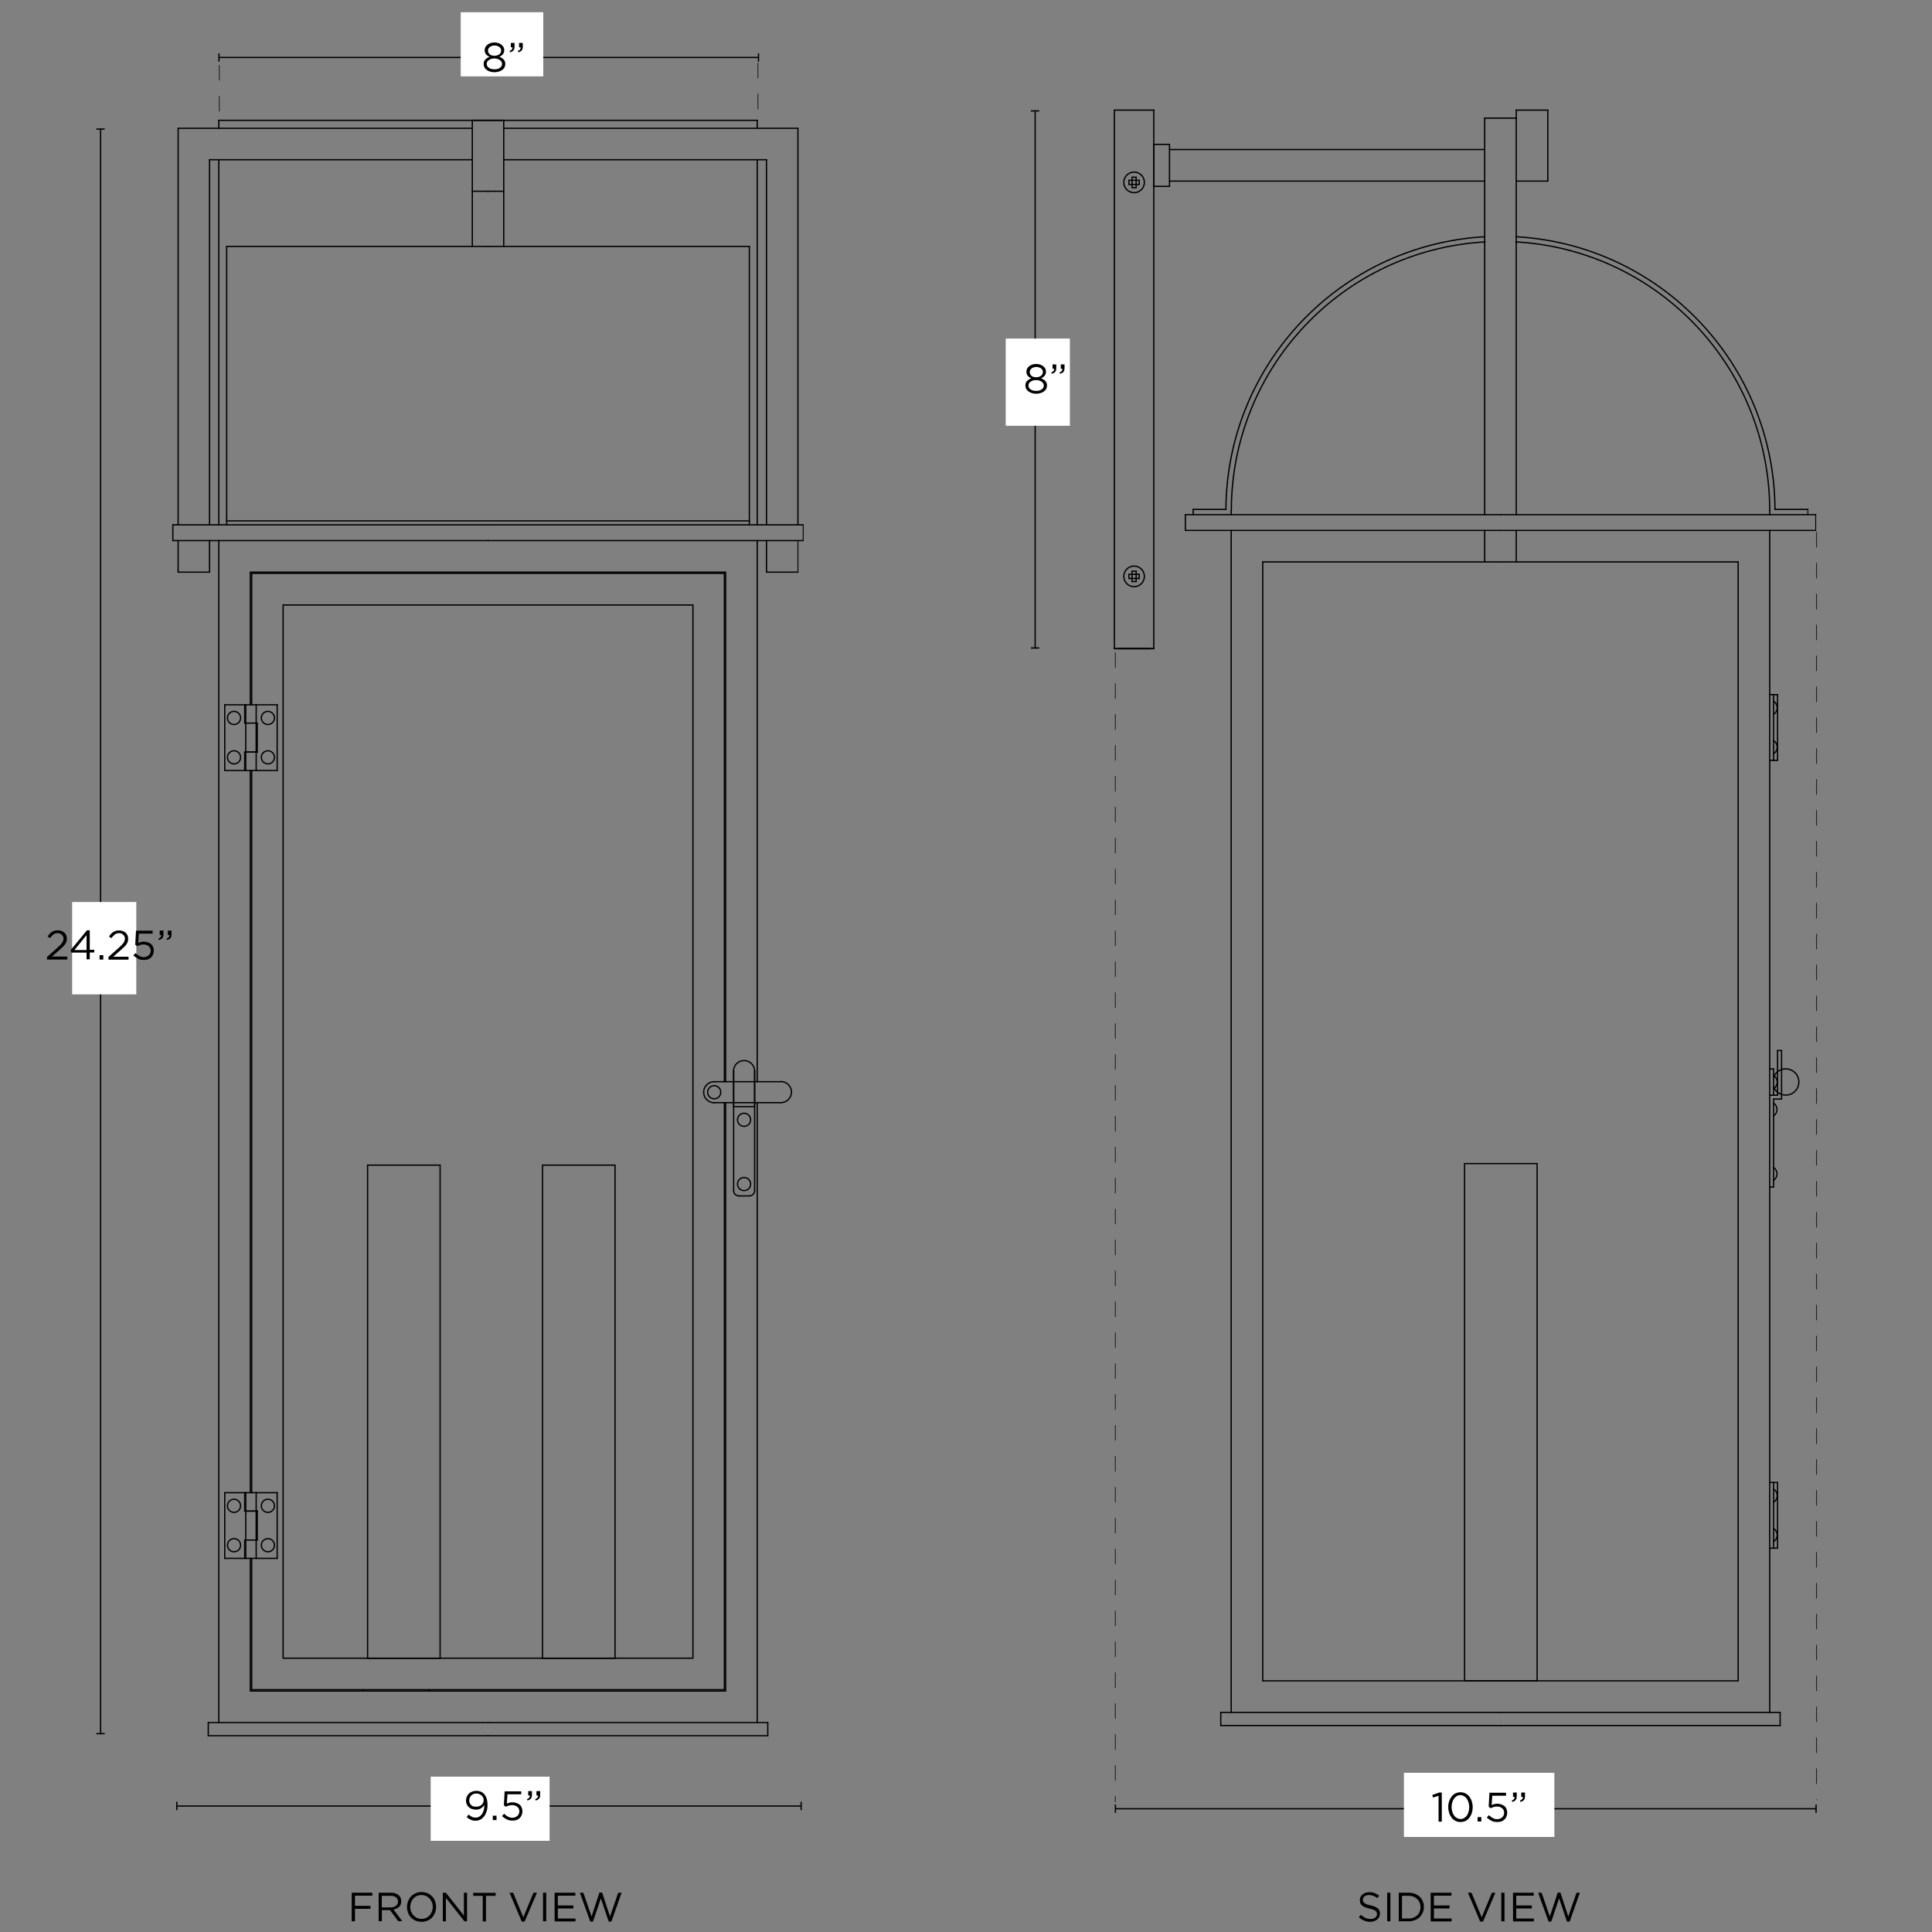 <svg xml:space="preserve" style="enable-background:new 0 0 1500 1500;" viewBox="0 0 1500 1500" height="1500px" width="1500px" y="0px" x="0px" xmlns:xlink="http://www.w3.org/1999/xlink" xmlns="http://www.w3.org/2000/svg" id="Capa_1" version="1.1">
<rect x="0" y="0" width="1500" height="1500" fill="#808080" stroke="none"/>
<style type="text/css">
	.Guide_x0020_Lines_x0020_{fill:none;stroke:#000000;stroke-width:0.5;stroke-miterlimit:10;stroke-dasharray:12;}
	.Main_x0020_Guide_x0020_Lines_x0020_{fill:none;stroke:#000000;stroke-miterlimit:10;}
	.Guide_x0020_Lines_x0020_2{fill:none;stroke:#000000;stroke-width:0.5;stroke-miterlimit:10;stroke-dasharray:12;}
	.Guide_x0020_Lines_x0020_3{fill:none;stroke:#000000;stroke-width:0.5;stroke-miterlimit:10;stroke-dasharray:12;}
	.st0{fill:#FFFFFF;}
	.st1{fill:none;stroke:#000000;stroke-linecap:round;stroke-linejoin:round;stroke-miterlimit:10;}
	.st2{fill:none;stroke:#000000;stroke-width:0.709;stroke-linecap:round;stroke-linejoin:round;stroke-miterlimit:10;}
	.st3{fill:none;stroke:#000000;stroke-miterlimit:10;}
</style>
<line y2="1397.6" x2="1410.4" y1="413" x1="1410.4" class="Guide_x0020_Lines_x0020_"></line>
<g>
	<path d="M273.1,1469.5h16v2.3h-13.5v7.9h12v2.3h-12v9.7h-2.5V1469.5z"></path>
	<path d="M294,1469.5h9.5c1.4,0,2.6,0.2,3.7,0.6c1.1,0.4,1.9,0.9,2.6,1.6c0.5,0.6,1,1.2,1.3,1.9c0.3,0.7,0.4,1.6,0.4,2.4v0.1
		c0,0.9-0.1,1.8-0.4,2.5c-0.3,0.7-0.7,1.4-1.3,1.9c-0.5,0.5-1.2,1-1.9,1.3c-0.7,0.3-1.5,0.6-2.4,0.7l6.8,9.1h-3.1l-6.4-8.6h-6.3v8.6
		H294V1469.5z M303.3,1480.9c0.8,0,1.6-0.1,2.3-0.3c0.7-0.2,1.3-0.5,1.8-0.9c0.5-0.4,0.9-0.9,1.2-1.4c0.3-0.6,0.4-1.2,0.4-1.9v-0.1
		c0-1.4-0.5-2.4-1.5-3.2c-1-0.8-2.4-1.2-4.2-1.2h-6.9v9H303.3z"></path>
	<path d="M327.3,1492.1c-1.7,0-3.2-0.3-4.6-0.9c-1.4-0.6-2.6-1.4-3.6-2.5c-1-1-1.8-2.3-2.3-3.7c-0.5-1.4-0.8-2.8-0.8-4.4v-0.1
		c0-1.5,0.3-3,0.8-4.4c0.6-1.4,1.3-2.6,2.3-3.7c1-1,2.2-1.9,3.6-2.5c1.4-0.6,2.9-0.9,4.6-0.9c1.7,0,3.2,0.3,4.6,0.9
		c1.4,0.6,2.6,1.4,3.6,2.5c1,1,1.8,2.3,2.3,3.7c0.5,1.4,0.8,2.8,0.8,4.4v0.1c0,1.5-0.3,3-0.8,4.4c-0.6,1.4-1.3,2.6-2.3,3.7
		c-1,1-2.2,1.9-3.6,2.5C330.5,1491.8,328.9,1492.1,327.3,1492.1z M327.3,1489.8c1.3,0,2.4-0.2,3.5-0.7c1.1-0.5,2-1.1,2.7-2
		c0.8-0.8,1.4-1.8,1.8-2.9c0.4-1.1,0.7-2.3,0.7-3.6v-0.1c0-1.3-0.2-2.5-0.7-3.6c-0.4-1.1-1-2.1-1.8-2.9c-0.8-0.8-1.7-1.5-2.8-2
		c-1.1-0.5-2.2-0.7-3.5-0.7s-2.4,0.2-3.5,0.7c-1.1,0.5-2,1.1-2.7,2c-0.8,0.8-1.4,1.8-1.8,2.9c-0.4,1.1-0.7,2.3-0.7,3.6v0.1
		c0,1.3,0.2,2.5,0.7,3.6c0.4,1.1,1,2.1,1.8,2.9c0.8,0.8,1.7,1.5,2.8,2C324.9,1489.6,326,1489.8,327.3,1489.8z"></path>
	<path d="M343.9,1469.5h2.3l14,17.8v-17.8h2.4v22.2h-2l-14.4-18.2v18.2h-2.4V1469.5z"></path>
	<path d="M374.9,1471.9h-7.5v-2.3h17.4v2.3h-7.5v19.9h-2.5V1471.9z"></path>
	<path d="M395.6,1469.5h2.8l7.9,19.1l7.9-19.1h2.7l-9.6,22.4h-2.2L395.6,1469.5z"></path>
	<path d="M421.6,1469.5h2.5v22.2h-2.5V1469.5z"></path>
	<path d="M430.6,1469.5h16.1v2.3h-13.6v7.6h12.1v2.3h-12.1v7.8h13.7v2.3h-16.2V1469.5z"></path>
	<path d="M450.2,1469.5h2.7l6.4,18.5l6.1-18.6h2.1l6.1,18.6l6.4-18.5h2.6l-7.9,22.4h-2.1l-6.1-18l-6.1,18h-2.1L450.2,1469.5z"></path>
</g>
<g>
	<path d="M1064.1,1492.1c-1.8,0-3.4-0.3-4.9-0.9c-1.5-0.6-2.9-1.5-4.2-2.7l1.6-1.8c1.2,1.1,2.3,1.8,3.5,2.4c1.2,0.5,2.6,0.8,4.1,0.8
		c1.5,0,2.7-0.4,3.6-1.1c0.9-0.7,1.3-1.6,1.3-2.7v-0.1c0-0.5-0.1-1-0.3-1.4c-0.2-0.4-0.5-0.8-0.9-1.1c-0.4-0.3-1-0.6-1.8-0.9
		c-0.8-0.3-1.7-0.5-2.9-0.8c-1.3-0.3-2.4-0.6-3.3-1c-0.9-0.4-1.7-0.8-2.3-1.3c-0.6-0.5-1.1-1.1-1.4-1.8c-0.3-0.7-0.4-1.5-0.4-2.4
		v-0.1c0-0.9,0.2-1.7,0.5-2.4c0.4-0.7,0.9-1.4,1.5-1.9c0.7-0.5,1.4-1,2.3-1.3s1.9-0.5,2.9-0.5c1.6,0,3.1,0.2,4.3,0.7
		c1.2,0.5,2.4,1.1,3.5,2l-1.5,1.9c-1-0.8-2.1-1.5-3.1-1.8c-1-0.4-2.1-0.6-3.3-0.6c-1.5,0-2.6,0.3-3.5,1c-0.8,0.7-1.3,1.5-1.3,2.6
		v0.1c0,0.5,0.1,1,0.3,1.4c0.2,0.4,0.5,0.8,0.9,1.1c0.4,0.3,1.1,0.7,1.8,1c0.8,0.3,1.8,0.6,3,0.8c2.5,0.6,4.3,1.3,5.5,2.3
		c1.2,1,1.8,2.3,1.8,4v0.1c0,1-0.2,1.8-0.6,2.6c-0.4,0.8-0.9,1.4-1.6,2c-0.7,0.6-1.5,1-2.4,1.3
		C1066.2,1491.9,1065.2,1492.1,1064.1,1492.1z"></path>
	<path d="M1077,1469.5h2.5v22.2h-2.5V1469.5z"></path>
	<path d="M1086,1469.5h7.7c1.7,0,3.3,0.3,4.8,0.8c1.4,0.6,2.7,1.3,3.7,2.3s1.9,2.2,2.4,3.5c0.6,1.3,0.9,2.8,0.9,4.4v0.1
		c0,1.6-0.3,3-0.9,4.4c-0.6,1.4-1.4,2.5-2.4,3.5c-1,1-2.3,1.8-3.7,2.3c-1.5,0.6-3,0.9-4.8,0.9h-7.7V1469.5z M1088.5,1471.9v17.6h5.2
		c1.4,0,2.7-0.2,3.8-0.7c1.1-0.4,2.1-1.1,2.9-1.8s1.4-1.7,1.8-2.8c0.4-1.1,0.7-2.2,0.7-3.4v-0.1c0-1.2-0.2-2.4-0.7-3.4
		c-0.4-1.1-1-2-1.8-2.8s-1.8-1.4-2.9-1.9c-1.1-0.5-2.4-0.7-3.8-0.7H1088.5z"></path>
	<path d="M1110.8,1469.5h16.1v2.3h-13.6v7.6h12.1v2.3h-12.1v7.8h13.7v2.3h-16.2V1469.5z"></path>
	<path d="M1139.7,1469.5h2.8l7.9,19.1l7.9-19.1h2.7l-9.6,22.4h-2.2L1139.7,1469.5z"></path>
	<path d="M1165.6,1469.5h2.5v22.2h-2.5V1469.5z"></path>
	<path d="M1174.7,1469.5h16.1v2.3h-13.6v7.6h12.1v2.3h-12.1v7.8h13.7v2.3h-16.2V1469.5z"></path>
	<path d="M1194.2,1469.5h2.7l6.4,18.5l6.1-18.6h2.1l6.1,18.6l6.4-18.5h2.6l-7.9,22.4h-2.1l-6.1-18l-6.1,18h-2.1L1194.2,1469.5z"></path>
</g>
<g>
	<g>
		<line y2="1402.2" x2="622" y1="1402.2" x1="137.3" class="Main_x0020_Guide_x0020_Lines_x0020_"></line>
		<g>
			<rect height="6.5" width="1" y="1398.9" x="136.8"></rect>
		</g>
		<g>
			<rect height="6.5" width="1" y="1398.9" x="621.5"></rect>
		</g>
	</g>
</g>
<g>
	<g>
		<line y2="1404.3" x2="1410" y1="1404.3" x1="866" class="Main_x0020_Guide_x0020_Lines_x0020_"></line>
		<g>
			<rect height="6.5" width="1" y="1401" x="865.5"></rect>
		</g>
		<g>
			<rect height="6.5" width="1" y="1401" x="1409.5"></rect>
		</g>
	</g>
</g>
<rect height="49.8" width="92.3" class="st0" y="1379.4" x="334.4"></rect>
<rect height="49.8" width="116.8" class="st0" y="1376.4" x="1090"></rect>
<g>
	<g>
		<line y2="100.2" x2="78.1" y1="1346" x1="78.1" class="Main_x0020_Guide_x0020_Lines_x0020_"></line>
		<g>
			<rect height="1" width="6.5" y="1345.5" x="74.8"></rect>
		</g>
		<g>
			<rect height="1" width="6.5" y="99.7" x="74.8"></rect>
		</g>
	</g>
</g>
<rect height="49.8" width="71.7" class="st0" transform="matrix(6.123234e-17 -1 1 6.123234e-17 -655.288 817.025)" y="711.3" x="45"></rect>
<g>
	<g>
		<line y2="44.6" x2="588.9" y1="44.6" x1="170" class="Main_x0020_Guide_x0020_Lines_x0020_"></line>
		<g>
			<rect height="6.5" width="1" y="41.4" x="169.5"></rect>
		</g>
		<g>
			<rect height="6.5" width="1" y="41.4" x="588.4"></rect>
		</g>
	</g>
</g>
<rect height="49.8" width="64.1" class="st0" y="9.5" x="357.7"></rect>
<g>
	<g>
		<line y2="86.1" x2="803.7" y1="503.1" x1="803.7" class="Main_x0020_Guide_x0020_Lines_x0020_"></line>
		<g>
			<rect height="1" width="6.5" y="502.6" x="800.4"></rect>
		</g>
		<g>
			<rect height="1" width="6.5" y="85.6" x="800.4"></rect>
		</g>
	</g>
</g>
<rect height="49.8" width="67.7" class="st0" transform="matrix(6.123234e-17 -1 1 6.123234e-17 509.05 1102.467)" y="271.8" x="771.9"></rect>
<line y2="91.5" x2="588.5" y1="48.8" x1="588.5" class="Guide_x0020_Lines_x0020_2"></line>
<line y2="90" x2="170.3" y1="50.5" x1="170.3" class="Guide_x0020_Lines_x0020_2"></line>
<g id="POINT_00000055704784819340585110000000580889966876779197_">
	<line y2="148.6" x2="378.9" y1="148.6" x1="378.9" class="st1"></line>
</g>
<g id="LINE_00000099629628364153687990000015826706307609790893_">
	<line y2="399.6" x2="1409.7" y1="411.8" x1="1409.7" class="st2"></line>
</g>
<g id="LINE_00000183218473371924045430000006379483576175617408_">
	<line y2="856.1" x2="587.9" y1="1337.4" x1="587.9" class="st1"></line>
</g>
<g id="LINE_00000139286821754486085900000012365976100487845292_">
	<line y2="419.7" x2="587.9" y1="839.8" x1="587.9" class="st1"></line>
</g>
<g id="LINE_00000037688649914790558540000007315240533806939820_">
	<line y2="1347.6" x2="596.1" y1="1347.6" x1="378.9" class="st1"></line>
</g>
<g id="LINE_00000176044573194099973640000001106447827348908419_">
	<line y2="1337.4" x2="596.1" y1="1337.4" x1="378.9" class="st1"></line>
</g>
<g id="LINE_00000063624900470299823350000003842214707166560956_">
	<line y2="1337.4" x2="596.1" y1="1347.6" x1="596.1" class="st1"></line>
</g>
<g id="LINE_00000057110133314415076090000009015281025721476031_">
	<line y2="419.7" x2="378.9" y1="419.7" x1="134.2" class="st1"></line>
</g>
<g id="LINE_00000115492565479698804610000017517226066566103979_">
	<line y2="407.5" x2="378.9" y1="407.5" x1="134.2" class="st1"></line>
</g>
<g id="LINE_00000165957621014150111640000014680359312293394857_">
	<line y2="419.7" x2="134.2" y1="407.5" x1="134.2" class="st1"></line>
</g>
<g id="LINE_00000061473639101613273410000011228633915650952601_">
	<line y2="1312.9" x2="282" y1="1311.9" x1="282" class="st1"></line>
</g>
<g id="LINE_00000012471009195542529720000007010934341875802020_">
	<line y2="93.4" x2="391.1" y1="191.3" x1="391.1" class="st1"></line>
</g>
<g id="LINE_00000003821301930851156410000007545029960734619049_">
	<line y2="93.4" x2="366.7" y1="191.3" x1="366.7" class="st1"></line>
</g>
<g id="LINE_00000001665511781437783520000008463933206174601646_">
	<line y2="419.7" x2="138.3" y1="444.2" x1="138.3" class="st1"></line>
</g>
<g id="LINE_00000078733493747052595080000014967390553071005627_">
	<line y2="419.7" x2="162.7" y1="444.2" x1="162.7" class="st1"></line>
</g>
<g id="LINE_00000047744899314116245330000005578356731453873053_">
	<line y2="419.7" x2="169.9" y1="1337.4" x1="169.9" class="st1"></line>
</g>
<g id="LINE_00000160910464052133391490000006487601511087527081_">
	<line y2="1347.6" x2="161.7" y1="1347.6" x1="378.9" class="st1"></line>
</g>
<g id="LINE_00000180354062558680911750000006389888791408811929_">
	<line y2="1337.4" x2="161.7" y1="1337.4" x1="378.9" class="st1"></line>
</g>
<g id="LINE_00000049211250954471120560000005269595010289527945_">
	<line y2="1337.4" x2="161.7" y1="1347.6" x1="161.7" class="st1"></line>
</g>
<g id="LINE_00000176743722605138592810000013783569764393755534_">
	<line y2="419.7" x2="378.9" y1="419.7" x1="623.6" class="st1"></line>
</g>
<g id="LWPOLYLINE_00000068653589479196858220000009011967187910157983_">
	<polyline points="194.3,547.2 194.3,444.2 378.9,444.2 563.4,444.2 563.4,839.8" class="st1"></polyline>
</g>
<g id="LWPOLYLINE_00000167360291476876742920000018186489660264842902_">
	<polyline points="563.4,856.1 563.4,1312.9 378.9,1312.9 333,1312.9" class="st1"></polyline>
</g>
<g id="LWPOLYLINE_00000127004835922606663180000002808232068571767222_">
	<polyline points="333,1312.9 194.3,1312.9 194.3,1209.9" class="st1"></polyline>
</g>
<g id="LWPOLYLINE_00000176041279824109056190000002071747282911152554_">
	<polyline points="195.4,547.2 195.4,445.2 378.9,445.2 562.4,445.2 562.4,839.8" class="st1"></polyline>
</g>
<g id="LWPOLYLINE_00000152974592331238935600000013122991956774408886_">
	<polyline points="562.4,856.1 562.4,1311.9 378.9,1311.9 333,1311.9" class="st1"></polyline>
</g>
<g id="LWPOLYLINE_00000054260287652608464790000008809279931633029816_">
	<polyline points="333,1311.9 195.4,1311.9 195.4,1209.9" class="st1"></polyline>
</g>
<g id="LWPOLYLINE_00000072247357347775395650000012111774178112907956_">
	<polyline points="333,1287.4 219.8,1287.4 219.8,469.7 378.9,469.7 538,469.7 538,1287.4 378.9,1287.4 333,1287.4" class="st1"></polyline>
</g>
<g id="LINE_00000096054798261458728230000015487599161468835516_">
	<line y2="407.5" x2="378.9" y1="407.5" x1="623.6" class="st1"></line>
</g>
<g id="LINE_00000004534912601891185790000017497849674057776043_">
	<line y2="419.7" x2="623.6" y1="407.5" x1="623.6" class="st2"></line>
</g>
<g id="LINE_00000025430112120063025000000002716282269566661309_">
	<line y2="444.2" x2="138.3" y1="444.2" x1="162.7" class="st1"></line>
</g>
<g id="LINE_00000110445490326987891640000002657463750096280217_">
	<line y2="191.3" x2="176" y1="407.5" x1="176" class="st1"></line>
</g>
<g id="LINE_00000061438969592873914910000009424650687214908802_">
	<line y2="191.3" x2="378.9" y1="191.3" x1="176" class="st1"></line>
</g>
<g id="LINE_00000080194643638582478060000002352039050544219538_">
	<line y2="99.6" x2="619.5" y1="407.5" x1="619.5" class="st1"></line>
</g>
<g id="LINE_00000088828770074466125730000003861600745866449280_">
	<line y2="124" x2="595.1" y1="407.5" x1="595.1" class="st1"></line>
</g>
<g id="LINE_00000066503004618575935990000016918501906676982421_">
	<line y2="99.6" x2="391.1" y1="99.6" x1="619.5" class="st1"></line>
</g>
<g id="LINE_00000132796187579428861770000011482119232072146830_">
	<line y2="124" x2="391.1" y1="124" x1="595.1" class="st1"></line>
</g>
<g id="LINE_00000058588867345043550350000005396828131981941396_">
	<line y2="191.3" x2="581.8" y1="407.5" x1="581.8" class="st1"></line>
</g>
<g id="LINE_00000015315474959616832190000002339689728692459948_">
	<line y2="191.3" x2="378.9" y1="191.3" x1="581.8" class="st1"></line>
</g>
<g id="LINE_00000142865733515993703270000006584742689094830739_">
	<line y2="419.7" x2="619.5" y1="444.2" x1="619.5" class="st2"></line>
</g>
<g id="LINE_00000041296598163429700170000006161663261105574329_">
	<line y2="419.7" x2="595.1" y1="444.2" x1="595.1" class="st1"></line>
</g>
<g id="LINE_00000106856116015141989650000005175444592038129282_">
	<line y2="444.2" x2="619.5" y1="444.2" x1="595.1" class="st1"></line>
</g>
<g id="LINE_00000136413969764212720650000012236860065867158165_">
	<line y2="148.5" x2="391.1" y1="148.5" x1="366.7" class="st1"></line>
</g>
<g id="LINE_00000173879537460891693480000000822946717912701335_">
	<line y2="93.4" x2="391.1" y1="93.4" x1="366.7" class="st1"></line>
</g>
<g id="LINE_00000062880866160473727460000003978205105428438433_">
	<line y2="1312.9" x2="333" y1="1311.9" x1="333" class="st1"></line>
</g>
<g id="LINE_00000082366268304281714380000009089462590001868221_">
	<line y2="99.6" x2="138.3" y1="407.5" x1="138.3" class="st1"></line>
</g>
<g id="LINE_00000001627245131514292240000002808551442654561966_">
	<line y2="124" x2="162.7" y1="407.5" x1="162.7" class="st1"></line>
</g>
<g id="LINE_00000090987798932511615040000001725038599088556942_">
	<line y2="99.6" x2="366.7" y1="99.6" x1="138.3" class="st1"></line>
</g>
<g id="LINE_00000114071622562009716640000017526518153473704098_">
	<line y2="124" x2="366.7" y1="124" x1="162.7" class="st1"></line>
</g>
<g id="LINE_00000003803483911668748440000007920763004469406098_">
	<line y2="404.4" x2="581.8" y1="404.4" x1="176" class="st1"></line>
</g>
<g id="LINE_00000004515708070824684890000007856916972946681997_">
	<line y2="124" x2="169.9" y1="407.5" x1="169.9" class="st1"></line>
</g>
<g id="LINE_00000145044933000143590120000000384087156741853824_">
	<line y2="93.4" x2="169.9" y1="99.6" x1="169.9" class="st1"></line>
</g>
<g id="LINE_00000026140037749674433380000018207312357438957494_">
	<line y2="124" x2="587.9" y1="407.5" x1="587.9" class="st1"></line>
</g>
<g id="LINE_00000011716066701672295130000014336838350087530654_">
	<line y2="93.4" x2="587.9" y1="99.6" x1="587.9" class="st1"></line>
</g>
<g id="LINE_00000116956686262470357290000004389304815481275534_">
	<line y2="93.4" x2="587.9" y1="93.4" x1="169.9" class="st1"></line>
</g>
<g id="ARC_00000032626566784253205560000011550314313505681561_">
	<path d="M585.9,831.6c0-4.5-3.7-8.2-8.2-8.2c-4.5,0-8.2,3.7-8.2,8.2" class="st1"></path>
</g>
<g id="CIRCLE_00000064355111055862429450000016330843498717512608_">
	<circle r="5.1" cy="848" cx="554.5" class="st1"></circle>
</g>
<g id="ARC_00000074435289162475777170000008611336784603368100_">
	<path d="M554.5,839.8c-4.5,0-8.2,3.7-8.2,8.2s3.7,8.2,8.2,8.2" class="st1"></path>
</g>
<g id="LINE_00000095331864408134945020000017999939446363024812_">
	<line y2="839.8" x2="606.3" y1="839.8" x1="554.5" class="st1"></line>
</g>
<g id="LINE_00000070109231710312675810000015010385406790080950_">
	<line y2="856.1" x2="606.3" y1="856.1" x1="554.5" class="st1"></line>
</g>
<g id="ARC_00000095302851736749569890000011520816942047109268_">
	<path d="M606.3,856.1c4.5,0,8.2-3.7,8.2-8.2s-3.7-8.2-8.2-8.2" class="st1"></path>
</g>
<g id="LWPOLYLINE_00000023247299612810631850000009873179050726671003_">
	<line y2="598.2" x2="194.3" y1="1158.9" x1="194.3" class="st1"></line>
</g>
<g id="LWPOLYLINE_00000048494683899693699300000010002555170097524109_">
	<line y2="598.2" x2="195.4" y1="1158.9" x1="195.4" class="st1"></line>
</g>
<g id="LINE_00000072998735747069400060000004173092666429185686_">
	<line y2="395.5" x2="1403.6" y1="399.6" x1="1403.6" class="st2"></line>
</g>
<g id="LINE_00000112625446721552453590000001775628247730881166_">
	<line y2="859.2" x2="569.6" y1="831.6" x1="569.6" class="st1"></line>
</g>
<g id="LINE_00000108303617511226344530000007012470797533378947_">
	<line y2="859.2" x2="585.9" y1="831.6" x1="585.9" class="st1"></line>
</g>
<g id="CIRCLE_00000147185393348891052470000017094050647383834553_">
	<circle r="5.1" cy="919.3" cx="577.7" class="st1"></circle>
</g>
<g id="CIRCLE_00000017518459216624482680000015708197402200324760_">
	<circle r="5.1" cy="869.4" cx="577.7" class="st1"></circle>
</g>
<g id="LINE_00000163065652678521775220000000063306633024274819_">
	<line y2="924.4" x2="569.6" y1="859.2" x1="569.6" class="st1"></line>
</g>
<g id="LINE_00000022530030264624904980000009765753419409457561_">
	<line y2="924.4" x2="585.9" y1="859.2" x1="585.9" class="st1"></line>
</g>
<g id="LINE_00000178892775141151071280000005049203498595243952_">
	<line y2="858.2" x2="569.6" y1="831.6" x1="569.6" class="st1"></line>
</g>
<g id="LINE_00000172409721530771902770000017352235108447512727_">
	<line y2="858.2" x2="585.9" y1="831.6" x1="585.9" class="st1"></line>
</g>
<g id="LINE_00000088134352720960863800000017511801919383266212_">
	<line y2="928.5" x2="581.8" y1="928.5" x1="573.6" class="st1"></line>
</g>
<g id="ARC_00000028300093266407186470000002249817281167493040_">
	<path d="M581.8,928.5c2.3,0,4.1-1.8,4.1-4.1" class="st1"></path>
</g>
<g id="ARC_00000178203419123521207150000012593962258898115251_">
	<path d="M569.6,924.4c0,2.3,1.8,4.1,4.1,4.1" class="st1"></path>
</g>
<g id="LINE_00000044884729830500484440000005150459396542961036_">
	<line y2="859.2" x2="585.9" y1="859.2" x1="569.6" class="st1"></line>
</g>
<g id="LINE_00000057840307181226127080000002890359255308346504_">
	<line y2="598.2" x2="198.9" y1="598.2" x1="190.8" class="st1"></line>
</g>
<g id="LINE_00000088820067457906816460000015568271144036690093_">
	<line y2="583.9" x2="199.7" y1="583.9" x1="190.8" class="st1"></line>
</g>
<g id="LINE_00000062914130403018347810000016429442706587076794_">
	<line y2="547.2" x2="198.9" y1="598.2" x1="198.9" class="st1"></line>
</g>
<g id="LINE_00000023252040405064206610000005058862494098952589_">
	<line y2="561.4" x2="199.7" y1="583.9" x1="199.7" class="st1"></line>
</g>
<g id="LINE_00000139292840784718337800000004818170810545443504_">
	<line y2="547.2" x2="198.9" y1="547.2" x1="190.8" class="st1"></line>
</g>
<g id="LINE_00000037680396505671202670000011404505068370926473_">
	<line y2="561.4" x2="199.7" y1="561.4" x1="190" class="st1"></line>
</g>
<g id="LINE_00000089569565186334377340000016635497043861808568_">
	<line y2="598.2" x2="190.8" y1="547.2" x1="190.8" class="st1"></line>
</g>
<g id="LINE_00000168813379513778399920000013603729509159901571_">
	<line y2="561.4" x2="190" y1="547.2" x1="190" class="st1"></line>
</g>
<g id="LINE_00000009586750607719052260000010695438008064610230_">
	<line y2="547.2" x2="174.5" y1="598.2" x1="174.5" class="st1"></line>
</g>
<g id="LINE_00000020385545545638814790000014984190571245818527_">
	<line y2="547.2" x2="190.8" y1="547.2" x1="174.5" class="st1"></line>
</g>
<g id="LINE_00000092430062987504572700000017913223084808558503_">
	<line y2="598.2" x2="174.5" y1="598.2" x1="190.8" class="st1"></line>
</g>
<g id="LINE_00000060008492697146332830000000402764757743009712_">
	<line y2="598.2" x2="215.2" y1="547.2" x1="215.2" class="st1"></line>
</g>
<g id="LINE_00000052806200218201522060000001133722945672484784_">
	<line y2="547.2" x2="215.2" y1="547.2" x1="198.9" class="st1"></line>
</g>
<g id="LINE_00000170985338244815988020000016642915031355750317_">
	<line y2="598.2" x2="198.9" y1="598.2" x1="215.2" class="st1"></line>
</g>
<g id="LINE_00000021098077658721457040000003038580710424637329_">
	<line y2="583.9" x2="199.7" y1="583.9" x1="190" class="st1"></line>
</g>
<g id="LINE_00000003086125610057694760000002225008735507379096_">
	<line y2="583.9" x2="190" y1="598.2" x1="190" class="st1"></line>
</g>
<g id="CIRCLE_00000097491798474741662730000016098853380188472217_">
	<circle r="5.1" cy="557.4" cx="208" class="st1"></circle>
</g>
<g id="CIRCLE_00000080910151248915848760000006470123256138786962_">
	<circle r="5.1" cy="557.4" cx="181.7" class="st1"></circle>
</g>
<g id="CIRCLE_00000011019451096335220300000012381961261099560832_">
	<circle r="5.1" cy="588" cx="208" class="st1"></circle>
</g>
<g id="CIRCLE_00000145758396697540496030000003801360748063861929_">
	<circle r="5.1" cy="588" cx="181.7" class="st1"></circle>
</g>
<g id="LINE_00000162343869101171326160000002189411566540219030_">
	<line y2="1158.9" x2="198.9" y1="1158.9" x1="190.8" class="st1"></line>
</g>
<g id="LINE_00000057146583393682612860000011332259708783491255_">
	<line y2="1173.2" x2="199.7" y1="1173.2" x1="190.8" class="st1"></line>
</g>
<g id="LINE_00000024001933232820090510000016871865248997595835_">
	<line y2="1209.9" x2="198.9" y1="1158.9" x1="198.9" class="st1"></line>
</g>
<g id="LINE_00000080897178828376248230000006456077195577697953_">
	<line y2="1195.7" x2="199.7" y1="1173.2" x1="199.7" class="st1"></line>
</g>
<g id="LINE_00000030448437231049647220000017466353386476985507_">
	<line y2="1209.9" x2="198.9" y1="1209.9" x1="190.8" class="st1"></line>
</g>
<g id="LINE_00000158737563709861178510000000428365294884170686_">
	<line y2="1195.7" x2="199.7" y1="1195.7" x1="190" class="st1"></line>
</g>
<g id="LINE_00000168821264741210633970000017272579901550269595_">
	<line y2="1158.9" x2="190.8" y1="1209.9" x1="190.8" class="st1"></line>
</g>
<g id="LINE_00000029036158471671667720000012526663308725028239_">
	<line y2="1195.7" x2="190" y1="1209.9" x1="190" class="st1"></line>
</g>
<g id="LINE_00000039095939501599080280000001964167946402487477_">
	<line y2="1209.9" x2="174.5" y1="1158.9" x1="174.5" class="st1"></line>
</g>
<g id="LINE_00000044871188400905024180000008349902241751828400_">
	<line y2="1209.9" x2="190.8" y1="1209.9" x1="174.5" class="st1"></line>
</g>
<g id="LINE_00000046313391279533593480000016537290729091959722_">
	<line y2="1158.9" x2="174.5" y1="1158.9" x1="190.8" class="st1"></line>
</g>
<g id="LINE_00000075145311451961761610000005964536845924723589_">
	<line y2="1158.9" x2="215.2" y1="1209.9" x1="215.2" class="st1"></line>
</g>
<g id="LINE_00000160150329126266044150000005473988964623324327_">
	<line y2="1209.9" x2="215.2" y1="1209.9" x1="198.9" class="st1"></line>
</g>
<g id="LINE_00000047038380315375511310000017771947181722105492_">
	<line y2="1158.9" x2="198.9" y1="1158.9" x1="215.2" class="st1"></line>
</g>
<g id="LINE_00000152964319713326767030000010910384455427009664_">
	<line y2="1173.2" x2="199.7" y1="1173.2" x1="190" class="st1"></line>
</g>
<g id="LINE_00000020368877135199261220000008262133170974252444_">
	<line y2="1173.2" x2="190" y1="1158.9" x1="190" class="st1"></line>
</g>
<g id="CIRCLE_00000170982470181557015400000011043893626214211001_">
	<circle r="5.1" cy="1199.7" cx="208" class="st1"></circle>
</g>
<g id="CIRCLE_00000024695854653516915200000012827359825400434821_">
	<circle r="5.1" cy="1199.7" cx="181.7" class="st1"></circle>
</g>
<g id="CIRCLE_00000170250652841203801450000014667104330783979910_">
	<circle r="5.1" cy="1169.1" cx="208" class="st1"></circle>
</g>
<g id="CIRCLE_00000022549791694747138130000011704380123130840498_">
	<circle r="5.1" cy="1169.1" cx="181.7" class="st1"></circle>
</g>
<g>
	<g>
		<rect height="401.6" width="56.3" class="st3" y="903.4" x="1137.1"></rect>
	</g>
	<g id="LINE_00000042726511351244375770000016825299380990404780_">
		<line y2="1329.5" x2="1374" y1="411.8" x1="1374" class="st1"></line>
	</g>
	<g id="LINE_00000126301345652033402440000010383540958570799291_">
		<line y2="1305" x2="1349.5" y1="436.3" x1="1349.5" class="st1"></line>
	</g>
	<g id="LINE_00000002365819328227891940000010946992327021778866_">
		<line y2="1339.7" x2="1165" y1="1339.7" x1="1382.1" class="st1"></line>
	</g>
	<g id="LINE_00000023258912925725814080000005361326470068000671_">
		<line y2="1329.5" x2="1165" y1="1329.5" x1="1382.1" class="st1"></line>
	</g>
	<g id="LINE_00000035497764712030296510000004632575974900930234_">
		<line y2="1305" x2="1165" y1="1305" x1="1349.5" class="st1"></line>
	</g>
	<g id="LINE_00000054959778747851118990000015913255539126012082_">
		<line y2="1339.7" x2="1382.1" y1="1329.5" x1="1382.1" class="st1"></line>
	</g>
	<g id="LINE_00000057851793178305328130000012833385583916434051_">
		<line y2="411.8" x2="1409.7" y1="411.8" x1="1165" class="st1"></line>
	</g>
	<g id="LINE_00000095308061508723156030000007985983734850215584_">
		<line y2="436.3" x2="1349.5" y1="436.3" x1="1165" class="st1"></line>
	</g>
	<g id="LINE_00000173851167298057566150000003748481525192223668_">
		<line y2="399.6" x2="1409.7" y1="399.6" x1="1165" class="st1"></line>
	</g>
	<g id="LINE_00000076601246980961979490000003929455156249222834_">
		<line y2="395.5" x2="1403.6" y1="395.5" x1="1378.1" class="st1"></line>
	</g>
	<g id="LINE_00000021831559815554008110000004882766265292094896_">
		<line y2="85.5" x2="895.8" y1="503.6" x1="895.8" class="st1"></line>
	</g>
	<g id="LINE_00000062898360925891661400000008020374937535131571_">
		<line y2="85.5" x2="865.2" y1="503.6" x1="865.2" class="st1"></line>
	</g>
	<g id="LINE_00000116235101707507102950000016774194678485200514_">
		<line y2="85.5" x2="895.8" y1="85.5" x1="865.2" class="st1"></line>
	</g>
	<g id="LINE_00000142874582838677619530000006871992069779391929_">
		<line y2="503.6" x2="895.8" y1="503.6" x1="865.2" class="st1"></line>
	</g>
	<g id="LINE_00000057856856841538246600000005460270439243959179_">
		<line y2="503.6" x2="895.8" y1="503.6" x1="865.2" class="st1"></line>
	</g>
	<g id="CIRCLE_00000160167235901864262360000002928027932189143960_">
		<circle r="8" cy="447.5" cx="880.5" class="st1"></circle>
	</g>
	<g id="LINE_00000021808702820220621900000010051827889655380914_">
		<line y2="445.9" x2="878.9" y1="443.5" x1="878.9" class="st1"></line>
	</g>
	<g id="LINE_00000034057490564846871230000011233389920859088296_">
		<line y2="443.5" x2="882.1" y1="443.5" x1="878.9" class="st1"></line>
	</g>
	<g id="LINE_00000042001905364003499100000006424585443620284333_">
		<line y2="451.5" x2="882.1" y1="451.5" x1="878.9" class="st1"></line>
	</g>
	<g id="LINE_00000096749167358026120760000003353786671540267937_">
		<line y2="449.1" x2="876.5" y1="445.9" x1="876.5" class="st1"></line>
	</g>
	<g id="LINE_00000133530286844090604990000001735973657994947255_">
		<line y2="445.9" x2="878.9" y1="445.9" x1="876.5" class="st1"></line>
	</g>
	<g id="LINE_00000131354586716477763260000010093045077960419499_">
		<line y2="449.1" x2="878.9" y1="449.1" x1="876.5" class="st1"></line>
	</g>
	<g id="LINE_00000089536440893975153340000012465468471597140625_">
		<line y2="449.1" x2="878.9" y1="451.5" x1="878.9" class="st1"></line>
	</g>
	<g id="LINE_00000057827452422504645570000016442220231056122762_">
		<line y2="445.9" x2="882.1" y1="445.9" x1="884.5" class="st1"></line>
	</g>
	<g id="LINE_00000098912230487034349100000004077312038519457947_">
		<line y2="449.1" x2="882.1" y1="449.1" x1="884.5" class="st1"></line>
	</g>
	<g id="LINE_00000135691488644127775790000012225764081965459369_">
		<line y2="445.9" x2="882.1" y1="443.5" x1="882.1" class="st1"></line>
	</g>
	<g id="LINE_00000123412833215159982570000007354675657610215562_">
		<line y2="449.1" x2="882.1" y1="451.5" x1="882.1" class="st1"></line>
	</g>
	<g id="LINE_00000066502405713719608480000013832872858510119346_">
		<line y2="449.1" x2="884.5" y1="445.9" x1="884.5" class="st1"></line>
	</g>
	<g id="LINE_00000150066772157615561490000007436377406394340535_">
		<line y2="445.9" x2="882.1" y1="445.9" x1="878.9" class="st1"></line>
	</g>
	<g id="LINE_00000003812995658686030390000002571881260714137508_">
		<line y2="445.9" x2="878.9" y1="449.1" x1="878.9" class="st1"></line>
	</g>
	<g id="LINE_00000161623023468351368920000003820400057828733331_">
		<line y2="449.1" x2="878.9" y1="449.1" x1="882.1" class="st1"></line>
	</g>
	<g id="LINE_00000158022494980507546640000013512546755023837066_">
		<line y2="449.1" x2="882.1" y1="445.9" x1="882.1" class="st1"></line>
	</g>
	<g id="CIRCLE_00000027594121847955982800000010113375127490788765_">
		<circle r="8" cy="141.6" cx="880.5" class="st1"></circle>
	</g>
	<g id="LINE_00000023277453616592799540000001442333824265485247_">
		<line y2="143.2" x2="878.9" y1="145.7" x1="878.9" class="st1"></line>
	</g>
	<g id="LINE_00000018927213774866744350000005440840249936570536_">
		<line y2="145.7" x2="882.1" y1="145.7" x1="878.9" class="st1"></line>
	</g>
	<g id="LINE_00000128452075905147604710000001362445085810284214_">
		<line y2="137.6" x2="882.1" y1="137.6" x1="878.9" class="st1"></line>
	</g>
	<g id="LINE_00000129199388159202171510000015318378388427833253_">
		<line y2="140" x2="876.5" y1="143.2" x1="876.5" class="st1"></line>
	</g>
	<g id="LINE_00000070076122816178208780000002425377481576683195_">
		<line y2="143.2" x2="878.9" y1="143.2" x1="876.5" class="st1"></line>
	</g>
	<g id="LINE_00000005966584243702955240000001013324621924741820_">
		<line y2="140" x2="878.9" y1="140" x1="876.5" class="st1"></line>
	</g>
	<g id="LINE_00000084494763755917728380000006757423130910647685_">
		<line y2="140" x2="878.9" y1="137.6" x1="878.9" class="st1"></line>
	</g>
	<g id="LINE_00000010996971699281446930000016371417555026677418_">
		<line y2="143.2" x2="882.1" y1="143.2" x1="884.5" class="st1"></line>
	</g>
	<g id="LINE_00000091715544629200921900000003999535229245382586_">
		<line y2="140" x2="882.1" y1="140" x1="884.5" class="st1"></line>
	</g>
	<g id="LINE_00000099660171430541837740000000113636685484556698_">
		<line y2="143.2" x2="882.1" y1="145.7" x1="882.1" class="st1"></line>
	</g>
	<g id="LINE_00000113323033512262677310000006790991271827497644_">
		<line y2="140" x2="882.1" y1="137.6" x1="882.1" class="st1"></line>
	</g>
	<g id="LINE_00000087394005683125595310000007414816226152568754_">
		<line y2="140" x2="884.5" y1="143.2" x1="884.5" class="st1"></line>
	</g>
	<g id="LINE_00000126307957117301347610000005906259381278084268_">
		<line y2="143.2" x2="882.1" y1="143.2" x1="878.9" class="st1"></line>
	</g>
	<g id="LINE_00000033346263680810707810000005764895081007608221_">
		<line y2="143.2" x2="878.9" y1="140" x1="878.9" class="st1"></line>
	</g>
	<g id="LINE_00000014615104572152617980000003384981748919401858_">
		<line y2="140" x2="878.9" y1="140" x1="882.1" class="st1"></line>
	</g>
	<g id="LINE_00000143603843552691125550000006892055003764690606_">
		<line y2="140" x2="882.1" y1="143.2" x1="882.1" class="st1"></line>
	</g>
	<g id="ARC_00000170982718893109907970000018035916971018107562_">
		<path d="M1378.1,395.5c-0.5-112.5-88.5-205.3-200.9-211.7" class="st1"></path>
	</g>
	<g id="ARC_00000085949543470387522450000015271377085155343024_">
		<path d="M1374,396.5c0-110.8-86.4-202.3-197-208.7" class="st1"></path>
	</g>
	<g id="LINE_00000042015031786836663980000014983473218434905748_">
		<line y2="503.6" x2="868.3" y1="503.6" x1="892.7" class="st1"></line>
	</g>
	<g id="LWPOLYLINE_00000130644136314099131830000001874052008476069295_">
		<rect height="32.6" width="12.2" class="st1" y="112.1" x="895.8"></rect>
	</g>
	<g id="ARC_00000049922618098508117160000007816063548467676802_">
		<path d="M1377,843.8c1,2.6,3.1,4.7,5.7,5.7c5.2,2.1,11.2-0.5,13.2-5.7c2.1-5.2-0.5-11.2-5.7-13.2
			c-5.2-2.1-11.2,0.5-13.2,5.7" class="st1"></path>
	</g>
	<g id="LINE_00000070092485935130205780000002460235566179690134_">
		<line y2="1329.5" x2="955.9" y1="411.8" x1="955.9" class="st1"></line>
	</g>
	<g id="LINE_00000174582753455226777630000000387528096003357091_">
		<line y2="1305" x2="980.4" y1="436.3" x1="980.4" class="st1"></line>
	</g>
	<g id="LINE_00000181778347371619433160000008721485990554429346_">
		<line y2="1339.7" x2="1165" y1="1339.7" x1="947.8" class="st1"></line>
	</g>
	<g id="LINE_00000123443377541198964090000012441017209688939419_">
		<line y2="1329.5" x2="1165" y1="1329.5" x1="947.8" class="st1"></line>
	</g>
	<g id="LINE_00000044145733415203360620000012033922227317530264_">
		<line y2="1305" x2="1165" y1="1305" x1="980.4" class="st1"></line>
	</g>
	<g id="LINE_00000165941737927061804080000005543430558827220100_">
		<line y2="1339.7" x2="947.8" y1="1329.5" x1="947.8" class="st1"></line>
	</g>
	<g id="LINE_00000044895023089776804580000006328223910835769491_">
		<line y2="411.8" x2="920.3" y1="411.8" x1="1165" class="st1"></line>
	</g>
	<g id="LINE_00000093867370722962993830000003799425503373303992_">
		<line y2="436.3" x2="980.4" y1="436.3" x1="1165" class="st1"></line>
	</g>
	<g id="LINE_00000161592569438477781130000012766806316853613958_">
		<line y2="399.6" x2="920.3" y1="399.6" x1="1165" class="st1"></line>
	</g>
	<g id="LINE_00000160897930016664648490000009677163635905065116_">
		<line y2="395.5" x2="926.4" y1="395.5" x1="951.9" class="st1"></line>
	</g>
	<g id="LINE_00000137090725728756339230000003396959244070817215_">
		<line y2="399.6" x2="920.3" y1="411.8" x1="920.3" class="st1"></line>
	</g>
	<g id="ARC_00000090288231683340713730000014791740711660076975_">
		<path d="M1152.7,183.8c-112.4,6.5-200.3,99.2-200.9,211.7" class="st1"></path>
	</g>
	<g id="ARC_00000150815075405917548970000005335814721633929090_">
		<path d="M1153,187.8c-110.6,6.4-197,97.9-197,208.7" class="st1"></path>
	</g>
	<g id="LINE_00000148643084791293463380000014917752827166513066_">
		<line y2="116.1" x2="908" y1="116.1" x1="1152.7" class="st1"></line>
	</g>
	<g id="LINE_00000023988265431477154620000003738377896880590521_">
		<line y2="140.6" x2="908" y1="140.6" x1="1152.7" class="st1"></line>
	</g>
	<g id="LINE_00000144329376157665368080000001727721231015855509_">
		<line y2="140.6" x2="1177.2" y1="140.6" x1="1201.7" class="st1"></line>
	</g>
	<g id="LINE_00000038396097468764406250000003399028297126364332_">
		<line y2="140.6" x2="1201.7" y1="85.5" x1="1201.7" class="st1"></line>
	</g>
	<g id="LINE_00000033342934705378630500000001438077413557437826_">
		<line y2="91.7" x2="1177.2" y1="85.5" x1="1177.2" class="st1"></line>
	</g>
	<g id="LINE_00000085222447046966408910000013970483949116342675_">
		<line y2="85.5" x2="1201.7" y1="85.5" x1="1177.2" class="st1"></line>
	</g>
	<g id="LINE_00000098196928427009842660000007161163899631627398_">
		<line y2="436.3" x2="1177.2" y1="411.8" x1="1177.2" class="st1"></line>
	</g>
	<g id="LINE_00000098205844591927896210000012616787291370039994_">
		<line y2="399.6" x2="1177.2" y1="188.9" x1="1177.2" class="st1"></line>
	</g>
	<g id="LINE_00000103949292362337141530000003060953066199938196_">
		<line y2="188.8" x2="1177.2" y1="91.7" x1="1177.2" class="st1"></line>
	</g>
	<g id="LINE_00000023976147082876232510000001016851806869065110_">
		<line y2="396.5" x2="1374" y1="399.6" x1="1374" class="st1"></line>
	</g>
	<g id="LINE_00000163761042880458652090000007473938458232031145_">
		<line y2="539.3" x2="1380.1" y1="590.3" x1="1380.1" class="st1"></line>
	</g>
	<g id="LINE_00000098220356441909309120000015623314364171159688_">
		<line y2="590.3" x2="1377" y1="539.3" x1="1377" class="st1"></line>
	</g>
	<g id="LINE_00000018210163627648045630000017195178249544259476_">
		<line y2="539.3" x2="1377" y1="539.3" x1="1374" class="st1"></line>
	</g>
	<g id="LINE_00000139993443099410596990000007871173546713103015_">
		<line y2="539.3" x2="1377" y1="539.3" x1="1380.1" class="st1"></line>
	</g>
	<g id="LINE_00000026847854535798365820000004305505939460679860_">
		<line y2="590.3" x2="1377" y1="590.3" x1="1374" class="st1"></line>
	</g>
	<g id="LINE_00000104697358017933923480000001264977132049483710_">
		<line y2="590.3" x2="1377" y1="590.3" x1="1380.1" class="st1"></line>
	</g>
	<g id="ARC_00000039840121455369556480000003567985394448313021_">
		<path d="M1377,585.2c0.8-0.5,1.4-1.1,1.9-1.9c1.8-2.8,0.9-6.5-1.9-8.3" class="st1"></path>
	</g>
	<g id="ARC_00000085214755885731587210000005002217771673573290_">
		<path d="M1377,554.6c0.8-0.5,1.4-1.1,1.9-1.9c1.8-2.8,0.9-6.5-1.9-8.3" class="st1"></path>
	</g>
	<g id="LINE_00000056404437287900507120000013445092574471510686_">
		<line y2="1202" x2="1380.1" y1="1151" x1="1380.1" class="st1"></line>
	</g>
	<g id="LINE_00000062193734982513412430000016495116630219533184_">
		<line y2="1151" x2="1377" y1="1202" x1="1377" class="st1"></line>
	</g>
	<g id="LINE_00000116236830889918590000000015640801901014868359_">
		<line y2="1202" x2="1377" y1="1202" x1="1374" class="st1"></line>
	</g>
	<g id="LINE_00000109014271638748387870000013064004655898622864_">
		<line y2="1202" x2="1377" y1="1202" x1="1380.1" class="st1"></line>
	</g>
	<g id="LINE_00000103954823510654477640000007621667575867759801_">
		<line y2="1151" x2="1377" y1="1151" x1="1374" class="st1"></line>
	</g>
	<g id="LINE_00000011002034289565219250000017998294288643301539_">
		<line y2="1151" x2="1377" y1="1151" x1="1380.1" class="st1"></line>
	</g>
	<g id="ARC_00000003803815884975938750000011915262698528456073_">
		<path d="M1377,1166.3c0.8-0.5,1.4-1.1,1.9-1.9c1.8-2.8,0.9-6.5-1.9-8.3" class="st1"></path>
	</g>
	<g id="ARC_00000166656707969446517410000002141289519175813300_">
		<path d="M1377,1196.9c0.8-0.5,1.4-1.1,1.9-1.9c1.8-2.8,0.9-6.5-1.9-8.3" class="st1"></path>
	</g>
	<g id="LINE_00000034082947867403165120000016450133348851245206_">
		<line y2="850.3" x2="1377" y1="850.3" x1="1374" class="st1"></line>
	</g>
	<g id="LINE_00000129899150404164518070000001145712243722448287_">
		<line y2="850.3" x2="1377" y1="829.9" x1="1377" class="st1"></line>
	</g>
	<g id="LINE_00000029032684502567935650000003793349400873643950_">
		<line y2="829.9" x2="1377" y1="829.9" x1="1374" class="st1"></line>
	</g>
	<g id="LINE_00000003103727316797711450000010341987540695711875_">
		<line y2="853.3" x2="1377" y1="921.6" x1="1377" class="st1"></line>
	</g>
	<g id="LINE_00000060017050418794574470000004248408096748341642_">
		<line y2="853.3" x2="1383.2" y1="853.3" x1="1377" class="st1"></line>
	</g>
	<g id="LINE_00000029020244903585572750000001858681933818224785_">
		<line y2="815.6" x2="1383.2" y1="853.3" x1="1383.2" class="st1"></line>
	</g>
	<g id="LINE_00000105406907901051932140000014962726264518370437_">
		<line y2="815.6" x2="1380.1" y1="815.6" x1="1383.2" class="st1"></line>
	</g>
	<g id="LINE_00000036233038193643440900000010683107963347305370_">
		<line y2="850.3" x2="1380.1" y1="815.6" x1="1380.1" class="st1"></line>
	</g>
	<g id="LINE_00000047043414219435501330000012254131747185934509_">
		<line y2="921.6" x2="1377" y1="921.6" x1="1374" class="st1"></line>
	</g>
	<g id="LINE_00000012435349469173066000000008255927181195006608_">
		<line y2="850.3" x2="1377" y1="850.3" x1="1380.1" class="st1"></line>
	</g>
	<g id="ARC_00000156546051522259328860000008721477382024397499_">
		<path d="M1377,845.2c0.8-0.5,1.4-1.1,1.9-1.9c1.8-2.8,0.9-6.5-1.9-8.3" class="st1"></path>
	</g>
	<g id="ARC_00000026137002768757460770000005399973815235419829_">
		<path d="M1377,866.4c0.6-0.4,1.1-1,1.6-1.6c1.9-2.7,1.2-6.5-1.6-8.4" class="st1"></path>
	</g>
	<g id="ARC_00000109011384347940585000000017301312869597448114_">
		<path d="M1377,916.4c0.6-0.4,1.1-1,1.6-1.6c1.9-2.7,1.2-6.5-1.6-8.4" class="st1"></path>
	</g>
	<g id="LINE_00000067202383701552612280000002630704340080825990_">
		<line y2="436.3" x2="1152.7" y1="411.8" x1="1152.7" class="st1"></line>
	</g>
	<g id="LINE_00000104693147116767980780000012613158494442570389_">
		<line y2="399.6" x2="1152.7" y1="188.9" x1="1152.7" class="st1"></line>
	</g>
	<g id="LINE_00000116208935505657985700000017923843640780201617_">
		<line y2="188.8" x2="1152.7" y1="91.7" x1="1152.7" class="st1"></line>
	</g>
	<g id="LINE_00000141415884916565215840000009707149515974070687_">
		<line y2="395.5" x2="926.4" y1="399.6" x1="926.4" class="st1"></line>
	</g>
	<g id="LINE_00000032645235116524327010000009191024740295080360_">
		<line y2="396.5" x2="955.9" y1="399.6" x1="955.9" class="st1"></line>
	</g>
	<g id="LINE_00000107553450892766265730000006391524997359622024_">
		<line y2="91.7" x2="1177.2" y1="91.7" x1="1152.7" class="st1"></line>
	</g>
</g>
<g>
	<rect height="382.9" width="56.3" class="st3" y="904.6" x="285.4"></rect>
</g>
<g>
	<rect height="382.9" width="56.3" class="st3" y="904.6" x="421.2"></rect>
</g>
<g>
	<path d="M369.3,1411.2c1.1,0,2-0.3,2.9-0.8c0.8-0.5,1.5-1.2,2.1-2.1c0.6-0.9,1-1.9,1.3-3c0.3-1.1,0.4-2.3,0.4-3.5v-0.4
		c-0.7,1.1-1.6,2-2.6,2.6s-2.3,1-3.7,1c-1.2,0-2.2-0.2-3.2-0.5c-1-0.3-1.8-0.8-2.5-1.4c-0.7-0.6-1.2-1.4-1.6-2.2
		c-0.4-0.9-0.6-1.8-0.6-2.8v-0.1c0-1.1,0.2-2.1,0.6-3c0.4-0.9,0.9-1.7,1.6-2.4c0.7-0.7,1.6-1.2,2.5-1.6c1-0.4,2.1-0.6,3.3-0.6
		c1.3,0,2.4,0.2,3.4,0.6s1.8,1,2.5,1.7c0.9,0.9,1.5,2,2,3.3c0.5,1.3,0.8,3.1,0.8,5.4v0.1c0,1.8-0.2,3.4-0.7,4.9s-1.1,2.8-1.9,3.8
		s-1.8,1.9-2.9,2.5c-1.1,0.6-2.4,0.9-3.8,0.9c-1.5,0-2.8-0.3-3.8-0.8c-1.1-0.5-2.1-1.2-3.1-2l1.5-2c0.9,0.8,1.8,1.4,2.7,1.8
		C367.3,1411,368.3,1411.2,369.3,1411.2z M369.9,1402.7c0.9,0,1.6-0.1,2.3-0.4s1.3-0.7,1.8-1.1c0.5-0.5,0.8-1,1.1-1.6
		c0.3-0.6,0.4-1.2,0.4-1.9v-0.1c0-0.7-0.1-1.4-0.4-2s-0.7-1.2-1.2-1.6s-1.1-0.8-1.8-1.1s-1.5-0.4-2.3-0.4s-1.6,0.1-2.3,0.4
		c-0.7,0.3-1.2,0.7-1.7,1.2c-0.5,0.5-0.8,1-1.1,1.7c-0.2,0.6-0.4,1.3-0.4,2v0.1c0,0.7,0.1,1.4,0.4,2c0.3,0.6,0.6,1.1,1.1,1.6
		c0.5,0.4,1.1,0.8,1.7,1C368.3,1402.6,369.1,1402.7,369.9,1402.7z"></path>
	<path d="M382.6,1409.7h2.9v3.4h-2.9V1409.7z"></path>
	<path d="M397.7,1413.5c-1.6,0-3.1-0.3-4.4-1s-2.5-1.5-3.6-2.5l1.7-1.8c1,1,2,1.7,3.1,2.3s2.2,0.8,3.3,0.8c0.8,0,1.5-0.1,2.2-0.4
		s1.2-0.6,1.7-1c0.5-0.4,0.8-1,1.1-1.6c0.3-0.6,0.4-1.3,0.4-2v-0.1c0-0.7-0.1-1.3-0.4-1.9s-0.7-1.1-1.2-1.5c-0.5-0.4-1.1-0.7-1.8-1
		c-0.7-0.2-1.4-0.3-2.2-0.3c-1,0-1.8,0.1-2.6,0.4c-0.8,0.2-1.5,0.5-2.1,0.9l-1.7-1.1l0.6-10.9h12.9v2.3H394l-0.5,7.2
		c0.7-0.3,1.3-0.5,2-0.7c0.7-0.2,1.5-0.3,2.4-0.3c1.1,0,2.1,0.2,3,0.5c0.9,0.3,1.8,0.8,2.5,1.3s1.2,1.3,1.6,2.2
		c0.4,0.9,0.6,1.8,0.6,2.9v0.1c0,1.1-0.2,2.1-0.6,3c-0.4,0.9-0.9,1.7-1.6,2.3s-1.5,1.2-2.5,1.5S398.9,1413.5,397.7,1413.5z"></path>
	<path d="M409.2,1396.8c0.8-0.3,1.4-0.7,1.7-1.1c0.3-0.4,0.5-1,0.4-1.7h-1.2v-3.4h2.9v2.9c0,1.3-0.3,2.3-0.9,3
		c-0.6,0.7-1.5,1.1-2.7,1.4L409.2,1396.8z M415.6,1396.8c0.8-0.3,1.4-0.7,1.7-1.1c0.3-0.4,0.5-1,0.4-1.7h-1.2v-3.4h2.9v2.9
		c0,1.3-0.3,2.3-0.9,3c-0.6,0.7-1.5,1.1-2.7,1.4L415.6,1396.8z"></path>
</g>
<g>
	<path d="M1116.8,1394.3l-4.2,1.3l-0.6-2l5.5-1.9h1.9v22.6h-2.5V1394.3z"></path>
	<path d="M1133.9,1414.6c-1.5,0-2.8-0.3-3.9-0.9c-1.2-0.6-2.2-1.4-3-2.5c-0.8-1.1-1.5-2.3-1.9-3.7c-0.4-1.4-0.7-2.9-0.7-4.4v-0.1
		c0-1.6,0.2-3,0.7-4.4c0.4-1.4,1.1-2.6,1.9-3.7c0.8-1.1,1.8-1.9,3-2.5c1.2-0.6,2.5-0.9,3.9-0.9c1.4,0,2.7,0.3,3.9,0.9
		c1.2,0.6,2.2,1.4,3,2.5s1.5,2.3,1.9,3.7c0.4,1.4,0.7,2.9,0.7,4.4v0.1c0,1.6-0.2,3.1-0.7,4.5c-0.4,1.4-1.1,2.6-1.9,3.7
		c-0.8,1.1-1.8,1.9-3,2.5C1136.6,1414.3,1135.3,1414.6,1133.9,1414.6z M1134,1412.3c1,0,2-0.3,2.8-0.8c0.8-0.5,1.6-1.2,2.1-2
		c0.6-0.8,1-1.8,1.3-2.9s0.5-2.3,0.5-3.5v-0.1c0-1.2-0.2-2.4-0.5-3.5s-0.8-2.1-1.4-3c-0.6-0.9-1.3-1.5-2.2-2s-1.8-0.8-2.8-0.8
		s-2,0.3-2.8,0.8s-1.6,1.2-2.1,2c-0.6,0.8-1,1.8-1.4,2.9c-0.3,1.1-0.5,2.3-0.5,3.5v0.1c0,1.2,0.2,2.4,0.5,3.5s0.8,2.1,1.4,3
		c0.6,0.9,1.3,1.5,2.2,2C1132,1412,1132.9,1412.3,1134,1412.3z"></path>
	<path d="M1147.2,1410.8h2.9v3.4h-2.9V1410.8z"></path>
	<path d="M1162.3,1414.6c-1.6,0-3.1-0.3-4.4-1s-2.5-1.5-3.6-2.5l1.7-1.8c1,1,2,1.7,3.1,2.3s2.2,0.8,3.3,0.8c0.8,0,1.5-0.1,2.2-0.4
		s1.2-0.6,1.7-1c0.5-0.4,0.8-1,1.1-1.6c0.3-0.6,0.4-1.3,0.4-2v-0.1c0-0.7-0.1-1.3-0.4-1.9s-0.7-1.1-1.2-1.5c-0.5-0.4-1.1-0.7-1.8-1
		c-0.7-0.2-1.4-0.3-2.2-0.3c-1,0-1.8,0.1-2.6,0.4c-0.8,0.2-1.5,0.5-2.1,0.9l-1.7-1.1l0.6-10.9h12.9v2.3h-10.7l-0.5,7.2
		c0.7-0.3,1.3-0.5,2-0.7c0.7-0.2,1.5-0.3,2.4-0.3c1.1,0,2.1,0.2,3,0.5c0.9,0.3,1.8,0.8,2.5,1.3s1.2,1.3,1.6,2.2
		c0.4,0.9,0.6,1.8,0.6,2.9v0.1c0,1.1-0.2,2.1-0.6,3c-0.4,0.9-0.9,1.7-1.6,2.3s-1.5,1.2-2.5,1.5S1163.4,1414.6,1162.3,1414.6z"></path>
	<path d="M1173.8,1397.9c0.8-0.3,1.4-0.7,1.7-1.1c0.3-0.4,0.5-1,0.4-1.7h-1.2v-3.4h2.9v2.9c0,1.3-0.3,2.3-0.9,3
		c-0.6,0.7-1.5,1.1-2.7,1.4L1173.8,1397.9z M1180.2,1397.9c0.8-0.3,1.4-0.7,1.7-1.1c0.3-0.4,0.5-1,0.4-1.7h-1.2v-3.4h2.9v2.9
		c0,1.3-0.3,2.3-0.9,3c-0.6,0.7-1.5,1.1-2.7,1.4L1180.2,1397.9z"></path>
</g>
<g>
	<path d="M36.5,743l8.1-7.2c0.9-0.8,1.6-1.5,2.2-2.1c0.6-0.6,1.1-1.2,1.4-1.7c0.4-0.5,0.6-1.1,0.8-1.6s0.3-1.1,0.3-1.6
		c0-0.7-0.1-1.3-0.4-1.8c-0.2-0.5-0.6-1-1-1.3c-0.4-0.4-0.9-0.7-1.4-0.9c-0.6-0.2-1.1-0.3-1.7-0.3c-1.3,0-2.4,0.3-3.3,1
		c-0.9,0.7-1.8,1.6-2.7,2.9L37,727c0.5-0.7,1-1.4,1.6-2s1.1-1.1,1.7-1.5s1.3-0.7,2.1-0.9c0.8-0.2,1.7-0.3,2.6-0.3
		c1,0,1.9,0.2,2.8,0.5c0.9,0.3,1.6,0.8,2.2,1.3c0.6,0.6,1.1,1.2,1.4,2c0.3,0.8,0.5,1.6,0.5,2.5v0.1c0,0.8-0.1,1.6-0.3,2.3
		c-0.2,0.7-0.6,1.4-1,2c-0.5,0.7-1,1.4-1.8,2.1s-1.6,1.5-2.5,2.3l-6,5.3h11.9v2.3H36.5V743z"></path>
	<path d="M67.2,739.6H55.4l-0.6-1.9l12.7-15.4h2.2v15.1h3.5v2.1h-3.5v5.3h-2.5V739.6z M67.2,737.5V726l-9.4,11.6H67.2z"></path>
	<path d="M77.3,741.6h2.9v3.4h-2.9V741.6z"></path>
	<path d="M84.2,743l8.1-7.2c0.9-0.8,1.6-1.5,2.2-2.1c0.6-0.6,1.1-1.2,1.4-1.7c0.4-0.5,0.6-1.1,0.8-1.6s0.3-1.1,0.3-1.6
		c0-0.7-0.1-1.3-0.4-1.8c-0.2-0.5-0.6-1-1-1.3c-0.4-0.4-0.9-0.7-1.4-0.9c-0.6-0.2-1.1-0.3-1.7-0.3c-1.3,0-2.4,0.3-3.3,1
		c-0.9,0.7-1.8,1.6-2.7,2.9l-1.9-1.3c0.5-0.7,1-1.4,1.6-2s1.1-1.1,1.7-1.5s1.3-0.7,2.1-0.9c0.8-0.2,1.7-0.3,2.6-0.3
		c1,0,1.9,0.2,2.8,0.5c0.9,0.3,1.6,0.8,2.2,1.3c0.6,0.6,1.1,1.2,1.4,2c0.3,0.8,0.5,1.6,0.5,2.5v0.1c0,0.8-0.1,1.6-0.3,2.3
		c-0.2,0.7-0.6,1.4-1,2c-0.5,0.7-1,1.4-1.8,2.1s-1.6,1.5-2.5,2.3l-6,5.3h11.9v2.3H84.2V743z"></path>
	<path d="M111.5,745.3c-1.6,0-3.1-0.3-4.4-1s-2.5-1.5-3.6-2.5l1.7-1.8c1,1,2,1.7,3.1,2.3s2.2,0.8,3.3,0.8c0.8,0,1.5-0.1,2.2-0.4
		s1.2-0.6,1.7-1c0.5-0.4,0.8-1,1.1-1.6c0.3-0.6,0.4-1.3,0.4-2V738c0-0.7-0.1-1.3-0.4-1.9s-0.7-1.1-1.2-1.5c-0.5-0.4-1.1-0.7-1.8-1
		c-0.7-0.2-1.4-0.3-2.2-0.3c-1,0-1.8,0.1-2.6,0.4c-0.8,0.2-1.5,0.5-2.1,0.9l-1.7-1.1l0.6-10.9h12.9v2.3h-10.7l-0.5,7.2
		c0.7-0.3,1.3-0.5,2-0.7c0.7-0.2,1.5-0.3,2.4-0.3c1.1,0,2.1,0.2,3,0.5c0.9,0.3,1.8,0.8,2.5,1.3s1.2,1.3,1.6,2.2
		c0.4,0.9,0.6,1.8,0.6,2.9v0.1c0,1.1-0.2,2.1-0.6,3c-0.4,0.9-0.9,1.7-1.6,2.3s-1.5,1.2-2.5,1.5S112.7,745.3,111.5,745.3z"></path>
	<path d="M123,728.7c0.8-0.3,1.4-0.7,1.7-1.1c0.3-0.4,0.5-1,0.4-1.7H124v-3.4h2.9v2.9c0,1.3-0.3,2.3-0.9,3c-0.6,0.7-1.5,1.1-2.7,1.4
		L123,728.7z M129.4,728.7c0.8-0.3,1.4-0.7,1.7-1.1c0.3-0.4,0.5-1,0.4-1.7h-1.2v-3.4h2.9v2.9c0,1.3-0.3,2.3-0.9,3
		c-0.6,0.7-1.5,1.1-2.7,1.4L129.4,728.7z"></path>
</g>
<g>
	<path d="M804.5,305.7c-1.2,0-2.3-0.2-3.3-0.5c-1-0.3-1.9-0.7-2.7-1.3c-0.8-0.6-1.3-1.2-1.8-2c-0.4-0.8-0.6-1.6-0.6-2.6v-0.1
		c0-1.3,0.4-2.5,1.3-3.4c0.9-0.9,2-1.6,3.3-2.1c-0.5-0.2-1-0.5-1.5-0.8c-0.5-0.3-0.9-0.7-1.2-1.1c-0.4-0.4-0.6-0.9-0.8-1.4
		c-0.2-0.5-0.3-1.1-0.3-1.8v-0.1c0-0.9,0.2-1.6,0.6-2.4c0.4-0.7,1-1.4,1.7-1.9c0.7-0.5,1.5-0.9,2.4-1.2c0.9-0.3,1.9-0.4,2.9-0.4
		c1,0,2,0.1,2.9,0.4s1.7,0.7,2.4,1.2c0.7,0.5,1.2,1.2,1.7,1.9c0.4,0.7,0.6,1.5,0.6,2.4v0.1c0,0.6-0.1,1.2-0.3,1.8
		c-0.2,0.5-0.5,1-0.8,1.4c-0.4,0.4-0.8,0.8-1.2,1.1c-0.5,0.3-1,0.6-1.5,0.8c1.3,0.5,2.4,1.2,3.3,2.1c0.9,0.9,1.3,2,1.3,3.4v0.1
		c0,1-0.2,1.8-0.6,2.6c-0.4,0.8-1,1.4-1.8,2c-0.8,0.6-1.6,1-2.7,1.3C806.8,305.5,805.7,305.7,804.5,305.7z M804.5,303.5
		c0.9,0,1.7-0.1,2.5-0.3c0.7-0.2,1.3-0.5,1.8-0.9c0.5-0.4,0.9-0.8,1.2-1.3c0.3-0.5,0.4-1,0.4-1.6v-0.1c0-0.6-0.2-1.2-0.5-1.7
		c-0.3-0.5-0.7-1-1.3-1.3c-0.5-0.4-1.1-0.7-1.9-0.9c-0.7-0.2-1.5-0.3-2.3-0.3c-0.8,0-1.6,0.1-2.3,0.3c-0.7,0.2-1.3,0.5-1.9,0.9
		c-0.5,0.4-1,0.8-1.3,1.3c-0.3,0.5-0.4,1.1-0.4,1.7v0.1c0,0.6,0.1,1.1,0.4,1.6s0.7,1,1.2,1.3c0.5,0.4,1.1,0.7,1.8,0.9
		C802.8,303.3,803.6,303.5,804.5,303.5z M804.6,292.9c0.7,0,1.4-0.1,2-0.3c0.6-0.2,1.2-0.5,1.6-0.8c0.5-0.4,0.8-0.8,1.1-1.3
		c0.3-0.5,0.4-1.1,0.4-1.7v-0.1c0-0.6-0.1-1.1-0.4-1.5c-0.3-0.5-0.6-0.9-1.1-1.2c-0.5-0.4-1-0.6-1.6-0.8c-0.6-0.2-1.3-0.3-2-0.3
		c-0.7,0-1.4,0.1-2,0.3s-1.2,0.5-1.6,0.8c-0.5,0.3-0.8,0.8-1.1,1.2s-0.4,1-0.4,1.6v0.1c0,0.6,0.1,1.2,0.4,1.7
		c0.3,0.5,0.6,0.9,1.1,1.3c0.5,0.4,1,0.6,1.6,0.8C803.2,292.8,803.9,292.9,804.6,292.9z"></path>
	<path d="M816.3,289.1c0.8-0.3,1.4-0.7,1.7-1.1c0.3-0.4,0.5-1,0.4-1.7h-1.2v-3.4h2.9v2.9c0,1.3-0.3,2.3-0.9,3s-1.5,1.1-2.7,1.4
		L816.3,289.1z M822.7,289.1c0.8-0.3,1.4-0.7,1.7-1.1c0.3-0.4,0.5-1,0.4-1.7h-1.2v-3.4h2.9v2.9c0,1.3-0.3,2.3-0.9,3
		c-0.6,0.7-1.5,1.1-2.7,1.4L822.7,289.1z"></path>
</g>
<g>
	<path d="M383.9,56.1c-1.2,0-2.3-0.2-3.3-0.5c-1-0.3-1.9-0.7-2.7-1.3c-0.8-0.6-1.3-1.2-1.8-2c-0.4-0.8-0.6-1.6-0.6-2.6v-0.1
		c0-1.3,0.4-2.5,1.3-3.4c0.9-0.9,2-1.6,3.3-2.1c-0.5-0.2-1-0.5-1.5-0.8c-0.5-0.3-0.9-0.7-1.2-1.1c-0.4-0.4-0.6-0.9-0.8-1.4
		c-0.2-0.5-0.3-1.1-0.3-1.8v-0.1c0-0.9,0.2-1.6,0.6-2.4c0.4-0.7,1-1.4,1.7-1.9c0.7-0.5,1.5-0.9,2.4-1.2c0.9-0.3,1.9-0.4,2.9-0.4
		c1,0,2,0.1,2.9,0.4s1.7,0.7,2.4,1.2c0.7,0.5,1.2,1.2,1.7,1.9c0.4,0.7,0.6,1.5,0.6,2.4V39c0,0.6-0.1,1.2-0.3,1.8
		c-0.2,0.5-0.5,1-0.8,1.4c-0.4,0.4-0.8,0.8-1.2,1.1c-0.5,0.3-1,0.6-1.5,0.8c1.3,0.5,2.4,1.2,3.3,2.1c0.9,0.9,1.3,2,1.3,3.4v0.1
		c0,1-0.2,1.8-0.6,2.6c-0.4,0.8-1,1.4-1.8,2c-0.8,0.6-1.6,1-2.7,1.3C386.2,55.9,385.1,56.1,383.9,56.1z M383.9,53.8
		c0.9,0,1.7-0.1,2.5-0.3c0.7-0.2,1.3-0.5,1.8-0.9c0.5-0.4,0.9-0.8,1.2-1.3c0.3-0.5,0.4-1,0.4-1.6v-0.1c0-0.6-0.2-1.2-0.5-1.7
		c-0.3-0.5-0.7-1-1.3-1.3c-0.5-0.4-1.1-0.7-1.9-0.9c-0.7-0.2-1.5-0.3-2.3-0.3c-0.8,0-1.6,0.1-2.3,0.3c-0.7,0.2-1.3,0.5-1.9,0.9
		c-0.5,0.4-1,0.8-1.3,1.3c-0.3,0.5-0.4,1.1-0.4,1.7v0.1c0,0.6,0.1,1.1,0.4,1.6s0.7,1,1.2,1.3c0.5,0.4,1.1,0.7,1.8,0.9
		C382.2,53.7,383,53.8,383.9,53.8z M384,43.3c0.7,0,1.4-0.1,2-0.3c0.6-0.2,1.2-0.5,1.6-0.8c0.5-0.4,0.8-0.8,1.1-1.3
		c0.3-0.5,0.4-1.1,0.4-1.7v-0.1c0-0.6-0.1-1.1-0.4-1.5c-0.3-0.5-0.6-0.9-1.1-1.2c-0.5-0.4-1-0.6-1.6-0.8c-0.6-0.2-1.3-0.3-2-0.3
		c-0.7,0-1.4,0.1-2,0.3s-1.2,0.5-1.6,0.8c-0.5,0.3-0.8,0.8-1.1,1.2s-0.4,1-0.4,1.6v0.1c0,0.6,0.1,1.2,0.4,1.7
		c0.3,0.5,0.6,0.9,1.1,1.3c0.5,0.4,1,0.6,1.6,0.8C382.6,43.2,383.2,43.3,384,43.3z"></path>
	<path d="M395.7,39.5c0.8-0.3,1.4-0.7,1.7-1.1c0.3-0.4,0.5-1,0.4-1.7h-1.2v-3.4h2.9v2.9c0,1.3-0.3,2.3-0.9,3s-1.5,1.1-2.7,1.4
		L395.7,39.5z M402.1,39.5c0.8-0.3,1.4-0.7,1.7-1.1c0.3-0.4,0.5-1,0.4-1.7h-1.2v-3.4h2.9v2.9c0,1.3-0.3,2.3-0.9,3
		c-0.6,0.7-1.5,1.1-2.7,1.4L402.1,39.5z"></path>
</g>
<line y2="1399.2" x2="865.9" y1="506.5" x1="865.9" class="Guide_x0020_Lines_x0020_3"></line>
</svg>

